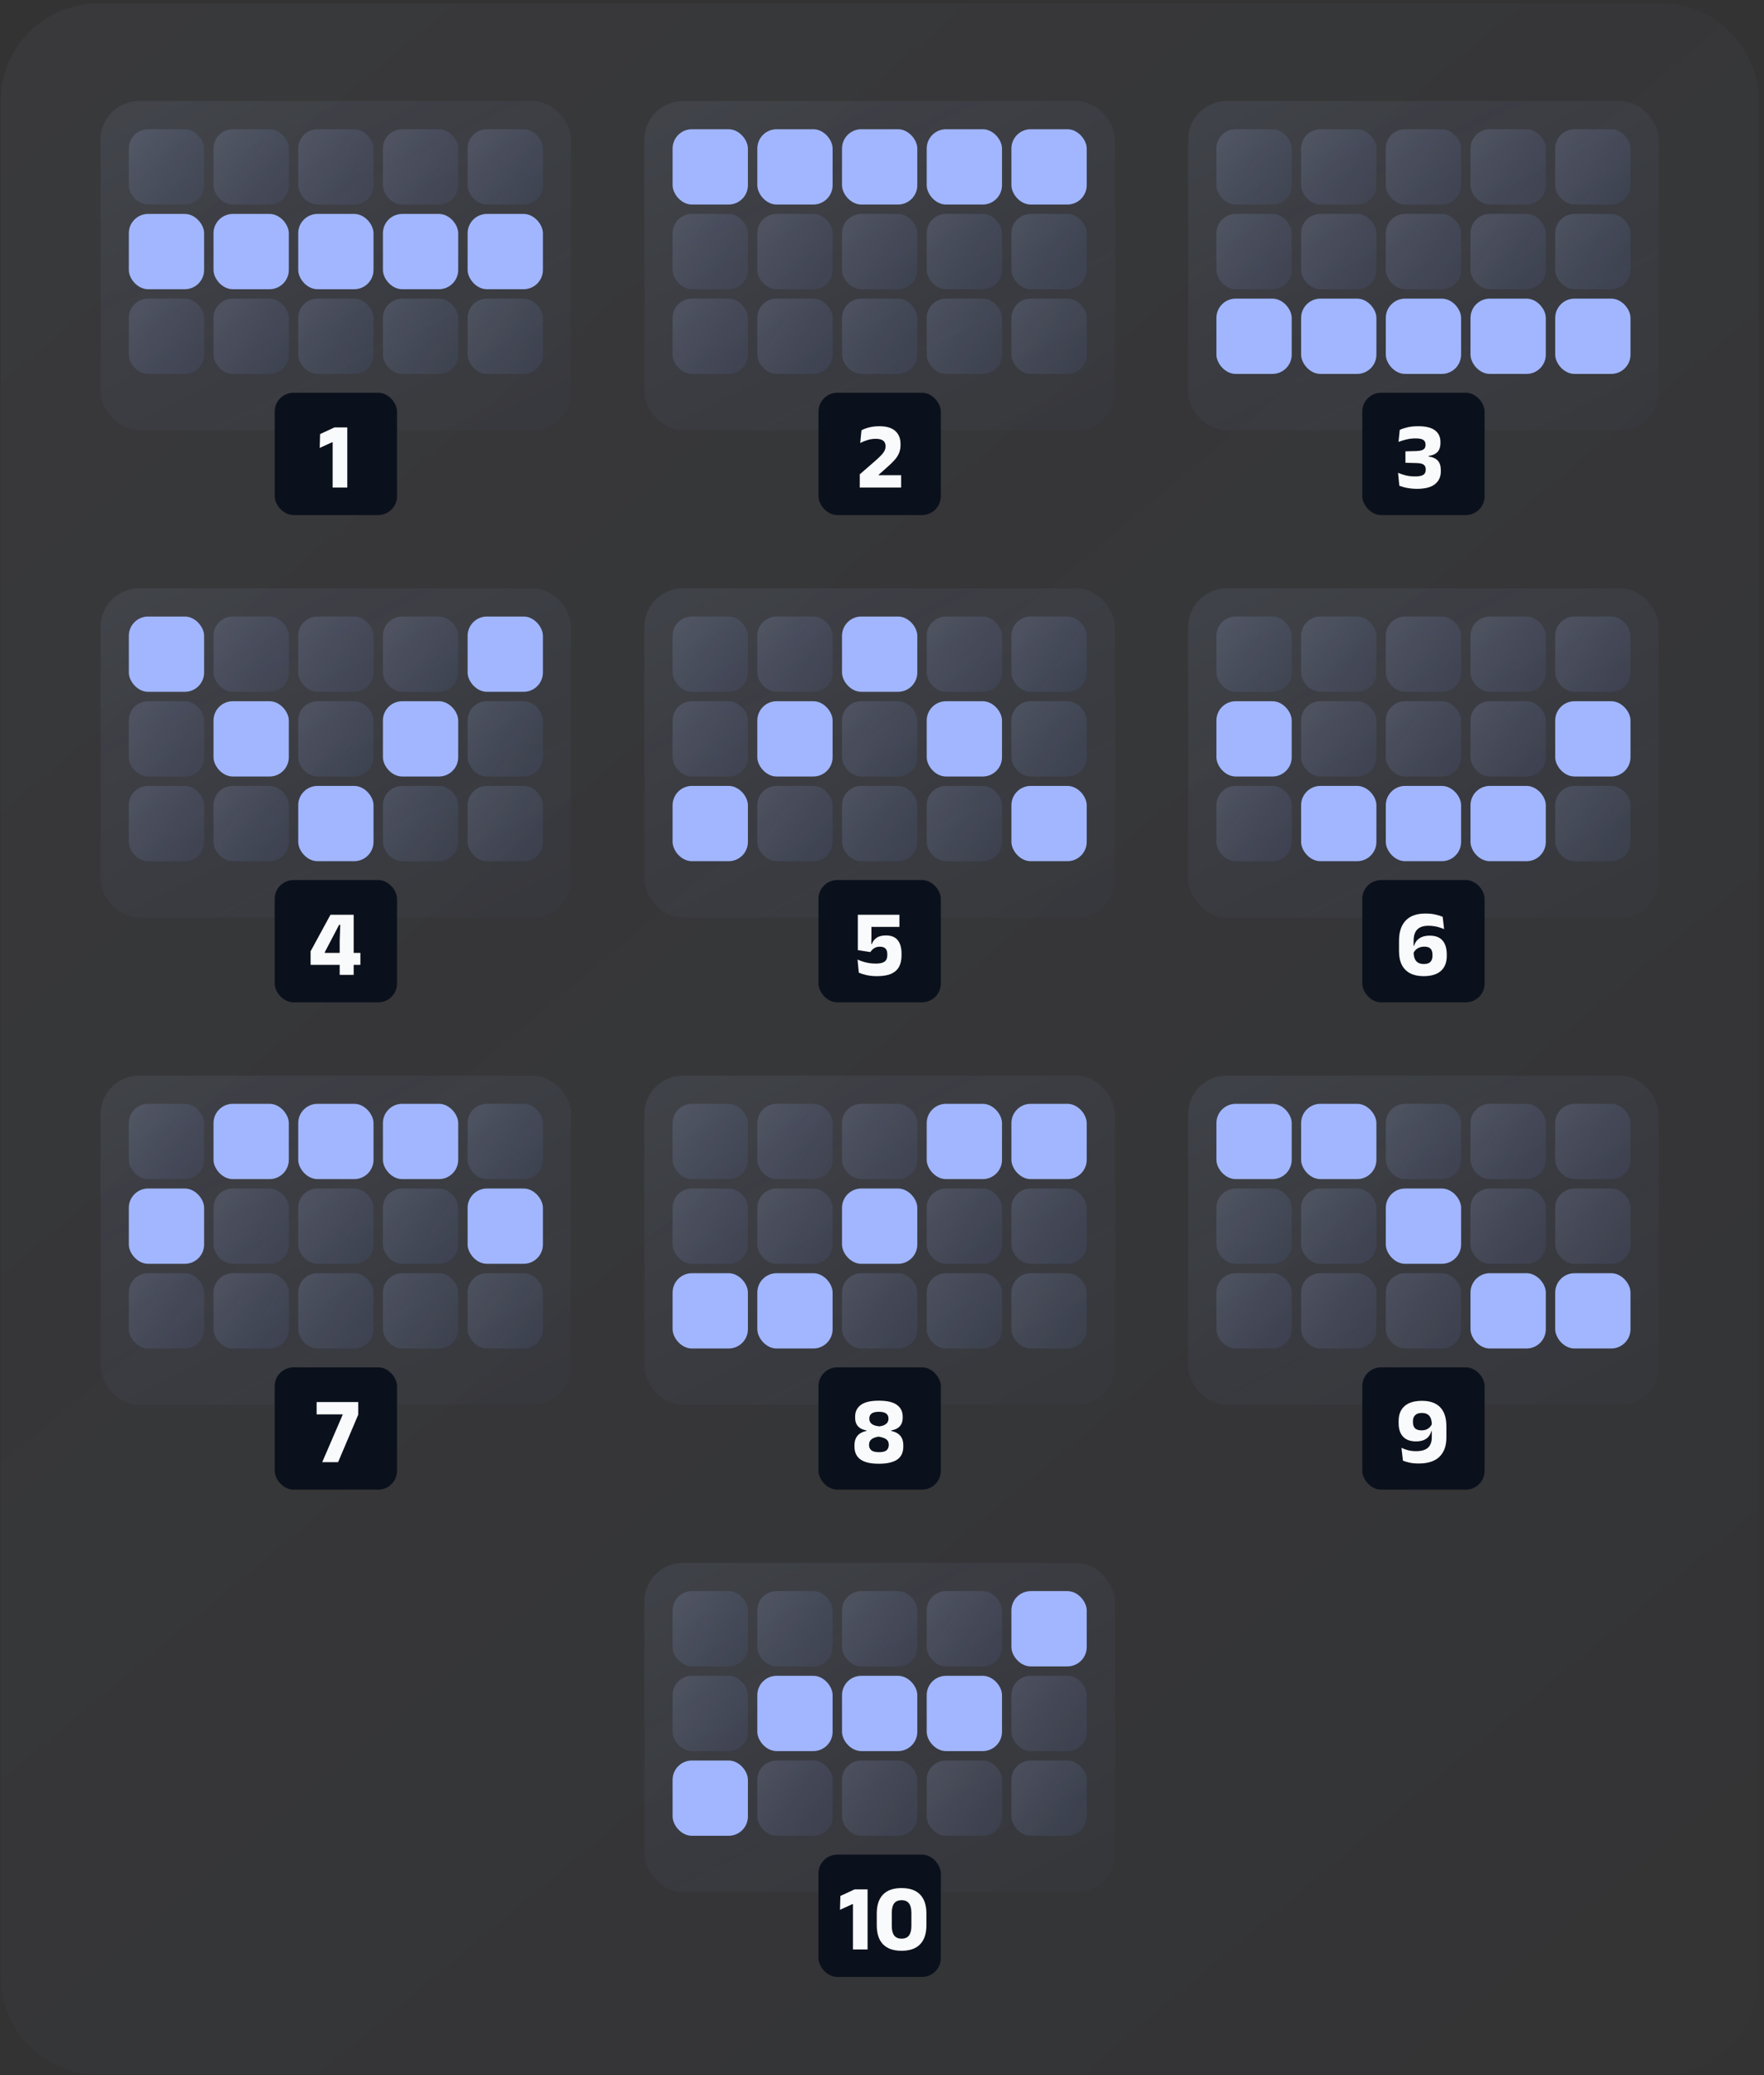 <svg width="289" height="340" viewBox="0 0 289 340" fill="none" xmlns="http://www.w3.org/2000/svg">
<rect x="0" y="0" width="289" height="340" fill="#333333" stroke="none"/>
<path d="M0.116 16.551C0.116 7.714 7.28 0.551 16.116 0.551H272.116C280.953 0.551 288.116 7.714 288.116 16.551V323.913C288.116 332.749 280.953 339.913 272.116 339.913H16.116C7.28 339.913 0.116 332.749 0.116 323.913V16.551Z" fill="url(#paint0_linear_5951_27407)" fill-opacity="0.04"/>
<rect x="16.479" y="16.551" width="77.091" height="53.964" rx="6.322" fill="url(#paint1_linear_5951_27407)" fill-opacity="0.08"/>
<rect x="21.104" y="21.176" width="12.335" height="12.335" rx="3.161" fill="url(#paint2_linear_5951_27407)" fill-opacity="0.16"/>
<rect x="34.981" y="21.176" width="12.335" height="12.335" rx="3.161" fill="url(#paint3_linear_5951_27407)" fill-opacity="0.16"/>
<rect x="48.857" y="21.176" width="12.335" height="12.335" rx="3.161" fill="url(#paint4_linear_5951_27407)" fill-opacity="0.16"/>
<rect x="62.734" y="21.176" width="12.335" height="12.335" rx="3.161" fill="url(#paint5_linear_5951_27407)" fill-opacity="0.16"/>
<rect x="76.61" y="21.176" width="12.335" height="12.335" rx="3.161" fill="url(#paint6_linear_5951_27407)" fill-opacity="0.16"/>
<rect x="21.105" y="35.053" width="12.335" height="12.335" rx="3.161" fill="#A1B6FE"/>
<rect x="34.981" y="35.053" width="12.335" height="12.335" rx="3.161" fill="#A1B6FE"/>
<rect x="48.857" y="35.053" width="12.335" height="12.335" rx="3.161" fill="#A1B6FE"/>
<rect x="62.734" y="35.053" width="12.335" height="12.335" rx="3.161" fill="#A1B6FE"/>
<rect x="76.61" y="35.053" width="12.335" height="12.335" rx="3.161" fill="#A1B6FE"/>
<rect x="21.105" y="48.93" width="12.335" height="12.335" rx="3.161" fill="url(#paint7_linear_5951_27407)" fill-opacity="0.16"/>
<rect x="34.981" y="48.93" width="12.335" height="12.335" rx="3.161" fill="url(#paint8_linear_5951_27407)" fill-opacity="0.16"/>
<rect x="48.857" y="48.93" width="12.335" height="12.335" rx="3.161" fill="url(#paint9_linear_5951_27407)" fill-opacity="0.16"/>
<rect x="62.734" y="48.93" width="12.335" height="12.335" rx="3.161" fill="url(#paint10_linear_5951_27407)" fill-opacity="0.16"/>
<rect x="76.61" y="48.93" width="12.335" height="12.335" rx="3.161" fill="url(#paint11_linear_5951_27407)" fill-opacity="0.16"/>
<g clip-path="url(#clip0_5951_27407)">
<rect x="45.003" y="64.348" width="20.044" height="20.044" rx="3.084" fill="#0B111C"/>
<path d="M54.5 79.887V72.463H54.4L52.38 73.388L52.442 71.121L54.785 70.034H56.898V79.887H54.5Z" fill="#F9FAFB"/>
</g>
<rect x="105.571" y="16.551" width="77.091" height="53.964" rx="6.322" fill="url(#paint12_linear_5951_27407)" fill-opacity="0.08"/>
<rect x="110.196" y="21.176" width="12.335" height="12.335" rx="3.161" fill="#A1B6FE"/>
<rect x="124.073" y="21.176" width="12.335" height="12.335" rx="3.161" fill="#A1B6FE"/>
<rect x="137.949" y="21.176" width="12.335" height="12.335" rx="3.161" fill="#A1B6FE"/>
<rect x="151.825" y="21.176" width="12.335" height="12.335" rx="3.161" fill="#A1B6FE"/>
<rect x="165.702" y="21.176" width="12.335" height="12.335" rx="3.161" fill="#A1B6FE"/>
<rect x="110.196" y="35.053" width="12.335" height="12.335" rx="3.161" fill="url(#paint13_linear_5951_27407)" fill-opacity="0.16"/>
<rect x="124.073" y="35.053" width="12.335" height="12.335" rx="3.161" fill="url(#paint14_linear_5951_27407)" fill-opacity="0.16"/>
<rect x="137.949" y="35.053" width="12.335" height="12.335" rx="3.161" fill="url(#paint15_linear_5951_27407)" fill-opacity="0.16"/>
<rect x="151.825" y="35.053" width="12.335" height="12.335" rx="3.161" fill="url(#paint16_linear_5951_27407)" fill-opacity="0.16"/>
<rect x="165.702" y="35.053" width="12.335" height="12.335" rx="3.161" fill="url(#paint17_linear_5951_27407)" fill-opacity="0.16"/>
<rect x="110.196" y="48.93" width="12.335" height="12.335" rx="3.161" fill="url(#paint18_linear_5951_27407)" fill-opacity="0.16"/>
<rect x="124.073" y="48.93" width="12.335" height="12.335" rx="3.161" fill="url(#paint19_linear_5951_27407)" fill-opacity="0.16"/>
<rect x="137.949" y="48.93" width="12.335" height="12.335" rx="3.161" fill="url(#paint20_linear_5951_27407)" fill-opacity="0.16"/>
<rect x="151.825" y="48.93" width="12.335" height="12.335" rx="3.161" fill="url(#paint21_linear_5951_27407)" fill-opacity="0.16"/>
<rect x="165.702" y="48.93" width="12.335" height="12.335" rx="3.161" fill="url(#paint22_linear_5951_27407)" fill-opacity="0.16"/>
<g clip-path="url(#clip1_5951_27407)">
<rect x="134.094" y="64.348" width="20.044" height="20.044" rx="3.084" fill="#0B111C"/>
<path d="M140.861 79.887V77.713L143.274 75.616C143.68 75.261 144.014 74.95 144.276 74.683C144.544 74.416 144.744 74.161 144.878 73.92C145.011 73.678 145.078 73.424 145.078 73.157V73.087C145.078 72.846 145.027 72.638 144.924 72.463C144.821 72.283 144.649 72.144 144.407 72.046C144.171 71.949 143.855 71.9 143.459 71.9C142.971 71.9 142.511 71.972 142.079 72.116C141.648 72.255 141.265 72.409 140.931 72.578L141.139 70.497C141.36 70.379 141.614 70.271 141.902 70.173C142.195 70.07 142.521 69.988 142.881 69.927C143.246 69.865 143.642 69.834 144.068 69.834C145.22 69.834 146.085 70.091 146.666 70.605C147.247 71.119 147.537 71.838 147.537 72.763V72.871C147.537 73.355 147.463 73.789 147.314 74.174C147.165 74.56 146.934 74.935 146.62 75.3C146.312 75.659 145.913 76.053 145.425 76.479L143.968 77.774V78.214L142.935 77.859H147.638V79.887H140.861Z" fill="#F9FAFB"/>
</g>
<rect x="194.662" y="16.551" width="77.091" height="53.964" rx="6.322" fill="url(#paint23_linear_5951_27407)" fill-opacity="0.08"/>
<rect x="199.287" y="21.176" width="12.335" height="12.335" rx="3.161" fill="url(#paint24_linear_5951_27407)" fill-opacity="0.16"/>
<rect x="213.164" y="21.176" width="12.335" height="12.335" rx="3.161" fill="url(#paint25_linear_5951_27407)" fill-opacity="0.16"/>
<rect x="227.04" y="21.176" width="12.335" height="12.335" rx="3.161" fill="url(#paint26_linear_5951_27407)" fill-opacity="0.16"/>
<rect x="240.917" y="21.176" width="12.335" height="12.335" rx="3.161" fill="url(#paint27_linear_5951_27407)" fill-opacity="0.16"/>
<rect x="254.793" y="21.176" width="12.335" height="12.335" rx="3.161" fill="url(#paint28_linear_5951_27407)" fill-opacity="0.16"/>
<rect x="199.287" y="35.053" width="12.335" height="12.335" rx="3.161" fill="url(#paint29_linear_5951_27407)" fill-opacity="0.16"/>
<rect x="213.164" y="35.053" width="12.335" height="12.335" rx="3.161" fill="url(#paint30_linear_5951_27407)" fill-opacity="0.16"/>
<rect x="227.04" y="35.053" width="12.335" height="12.335" rx="3.161" fill="url(#paint31_linear_5951_27407)" fill-opacity="0.16"/>
<rect x="240.917" y="35.053" width="12.335" height="12.335" rx="3.161" fill="url(#paint32_linear_5951_27407)" fill-opacity="0.16"/>
<rect x="254.793" y="35.053" width="12.335" height="12.335" rx="3.161" fill="url(#paint33_linear_5951_27407)" fill-opacity="0.16"/>
<rect x="199.287" y="48.93" width="12.335" height="12.335" rx="3.161" fill="#A1B6FE"/>
<rect x="213.164" y="48.93" width="12.335" height="12.335" rx="3.161" fill="#A1B6FE"/>
<rect x="227.04" y="48.93" width="12.335" height="12.335" rx="3.161" fill="#A1B6FE"/>
<rect x="240.917" y="48.93" width="12.335" height="12.335" rx="3.161" fill="#A1B6FE"/>
<rect x="254.793" y="48.93" width="12.335" height="12.335" rx="3.161" fill="#A1B6FE"/>
<g clip-path="url(#clip2_5951_27407)">
<rect x="223.186" y="64.348" width="20.044" height="20.044" rx="3.084" fill="#0B111C"/>
<path d="M232.13 80.095C231.718 80.095 231.33 80.069 230.965 80.018C230.606 79.966 230.282 79.902 229.994 79.825C229.706 79.743 229.46 79.663 229.254 79.586L229.046 77.474C229.421 77.633 229.84 77.772 230.302 77.89C230.765 78.003 231.266 78.06 231.806 78.06C232.263 78.06 232.62 78.019 232.877 77.936C233.134 77.854 233.314 77.733 233.417 77.574C233.525 77.409 233.579 77.212 233.579 76.98V76.896C233.579 76.664 233.527 76.474 233.425 76.325C233.327 76.176 233.165 76.066 232.939 75.994C232.718 75.916 232.417 75.875 232.037 75.87L230.256 75.824V73.951L232.037 73.904C232.407 73.894 232.703 73.85 232.924 73.773C233.145 73.696 233.304 73.586 233.402 73.442C233.499 73.298 233.548 73.118 233.548 72.902V72.833C233.548 72.499 233.43 72.249 233.193 72.085C232.957 71.915 232.528 71.831 231.906 71.831C231.366 71.831 230.855 71.892 230.372 72.016C229.889 72.134 229.472 72.262 229.123 72.401L229.323 70.435C229.678 70.271 230.105 70.129 230.603 70.011C231.107 69.893 231.693 69.834 232.361 69.834C233.584 69.834 234.494 70.058 235.09 70.505C235.691 70.952 235.992 71.592 235.992 72.424V72.578C235.992 72.99 235.922 73.344 235.784 73.642C235.65 73.935 235.439 74.169 235.152 74.344C234.869 74.519 234.501 74.637 234.049 74.698V75.03L233.918 74.768C234.699 74.876 235.249 75.115 235.568 75.485C235.892 75.855 236.053 76.371 236.053 77.034V77.235C236.053 78.119 235.732 78.818 235.09 79.332C234.453 79.841 233.466 80.095 232.13 80.095Z" fill="#F9FAFB"/>
</g>
<rect x="16.479" y="96.391" width="77.091" height="53.964" rx="6.322" fill="url(#paint34_linear_5951_27407)" fill-opacity="0.08"/>
<rect x="21.105" y="101.016" width="12.335" height="12.335" rx="3.161" fill="#A1B6FE"/>
<rect x="34.981" y="101.016" width="12.335" height="12.335" rx="3.161" fill="url(#paint35_linear_5951_27407)" fill-opacity="0.16"/>
<rect x="48.857" y="101.016" width="12.335" height="12.335" rx="3.161" fill="url(#paint36_linear_5951_27407)" fill-opacity="0.16"/>
<rect x="62.734" y="101.016" width="12.335" height="12.335" rx="3.161" fill="url(#paint37_linear_5951_27407)" fill-opacity="0.16"/>
<rect x="76.61" y="101.016" width="12.335" height="12.335" rx="3.161" fill="#A1B6FE"/>
<rect x="21.105" y="114.893" width="12.335" height="12.335" rx="3.161" fill="url(#paint38_linear_5951_27407)" fill-opacity="0.16"/>
<rect x="34.981" y="114.893" width="12.335" height="12.335" rx="3.161" fill="#A1B6FE"/>
<rect x="48.857" y="114.893" width="12.335" height="12.335" rx="3.161" fill="url(#paint39_linear_5951_27407)" fill-opacity="0.16"/>
<rect x="62.734" y="114.893" width="12.335" height="12.335" rx="3.161" fill="#A1B6FE"/>
<rect x="76.61" y="114.893" width="12.335" height="12.335" rx="3.161" fill="url(#paint40_linear_5951_27407)" fill-opacity="0.16"/>
<rect x="21.104" y="128.77" width="12.335" height="12.335" rx="3.161" fill="url(#paint41_linear_5951_27407)" fill-opacity="0.16"/>
<rect x="34.981" y="128.77" width="12.335" height="12.335" rx="3.161" fill="url(#paint42_linear_5951_27407)" fill-opacity="0.16"/>
<rect x="48.857" y="128.77" width="12.335" height="12.335" rx="3.161" fill="#A1B6FE"/>
<rect x="62.734" y="128.77" width="12.335" height="12.335" rx="3.161" fill="url(#paint43_linear_5951_27407)" fill-opacity="0.16"/>
<rect x="76.61" y="128.77" width="12.335" height="12.335" rx="3.161" fill="url(#paint44_linear_5951_27407)" fill-opacity="0.16"/>
<g clip-path="url(#clip3_5951_27407)">
<rect x="45.003" y="144.188" width="20.044" height="20.044" rx="3.084" fill="#0B111C"/>
<path d="M55.653 159.73V154.087L55.745 151.528H55.56L53.217 155.999V156.955L52.299 156.13H59.045V158.088H50.889V155.86L54.142 149.878H57.943V159.73H55.653Z" fill="#F9FAFB"/>
</g>
<rect x="105.571" y="96.391" width="77.091" height="53.964" rx="6.322" fill="url(#paint45_linear_5951_27407)" fill-opacity="0.08"/>
<rect x="110.196" y="101.016" width="12.335" height="12.335" rx="3.161" fill="url(#paint46_linear_5951_27407)" fill-opacity="0.16"/>
<rect x="124.073" y="101.016" width="12.335" height="12.335" rx="3.161" fill="url(#paint47_linear_5951_27407)" fill-opacity="0.16"/>
<rect x="137.949" y="101.016" width="12.335" height="12.335" rx="3.161" fill="#A1B6FE"/>
<rect x="151.825" y="101.016" width="12.335" height="12.335" rx="3.161" fill="url(#paint48_linear_5951_27407)" fill-opacity="0.16"/>
<rect x="165.702" y="101.016" width="12.335" height="12.335" rx="3.161" fill="url(#paint49_linear_5951_27407)" fill-opacity="0.16"/>
<rect x="110.196" y="114.893" width="12.335" height="12.335" rx="3.161" fill="url(#paint50_linear_5951_27407)" fill-opacity="0.16"/>
<rect x="124.073" y="114.893" width="12.335" height="12.335" rx="3.161" fill="#A1B6FE"/>
<rect x="137.949" y="114.893" width="12.335" height="12.335" rx="3.161" fill="url(#paint51_linear_5951_27407)" fill-opacity="0.16"/>
<rect x="151.825" y="114.893" width="12.335" height="12.335" rx="3.161" fill="#A1B6FE"/>
<rect x="165.702" y="114.893" width="12.335" height="12.335" rx="3.161" fill="url(#paint52_linear_5951_27407)" fill-opacity="0.16"/>
<rect x="110.196" y="128.77" width="12.335" height="12.335" rx="3.161" fill="#A1B6FE"/>
<rect x="124.073" y="128.77" width="12.335" height="12.335" rx="3.161" fill="url(#paint53_linear_5951_27407)" fill-opacity="0.16"/>
<rect x="137.949" y="128.77" width="12.335" height="12.335" rx="3.161" fill="url(#paint54_linear_5951_27407)" fill-opacity="0.16"/>
<rect x="151.825" y="128.77" width="12.335" height="12.335" rx="3.161" fill="url(#paint55_linear_5951_27407)" fill-opacity="0.16"/>
<rect x="165.702" y="128.77" width="12.335" height="12.335" rx="3.161" fill="#A1B6FE"/>
<g clip-path="url(#clip4_5951_27407)">
<rect x="134.094" y="144.188" width="20.044" height="20.044" rx="3.084" fill="#0B111C"/>
<path d="M143.684 159.939C143.021 159.939 142.43 159.877 141.911 159.754C141.397 159.63 140.993 159.502 140.701 159.368L140.492 157.217C140.729 157.325 141.001 157.431 141.31 157.533C141.623 157.636 141.962 157.721 142.327 157.788C142.692 157.849 143.07 157.88 143.46 157.88C143.949 157.88 144.332 157.826 144.609 157.718C144.887 157.61 145.082 157.456 145.195 157.256C145.308 157.05 145.365 156.804 145.365 156.516V156.3C145.365 155.914 145.27 155.621 145.079 155.421C144.889 155.215 144.581 155.113 144.154 155.113C143.774 155.113 143.458 155.197 143.206 155.367C142.954 155.532 142.751 155.74 142.597 155.992L140.539 155.675V149.878H147.354V151.867H142.767V153.417L142.743 154.681H142.821C142.985 154.254 143.25 153.913 143.615 153.656C143.98 153.399 144.493 153.27 145.156 153.27C146.03 153.27 146.673 153.532 147.084 154.057C147.495 154.576 147.7 155.303 147.7 156.238V156.562C147.7 157.251 147.572 157.849 147.315 158.358C147.058 158.862 146.637 159.253 146.051 159.53C145.465 159.802 144.676 159.939 143.684 159.939Z" fill="#F9FAFB"/>
</g>
<rect x="194.662" y="96.391" width="77.091" height="53.964" rx="6.322" fill="url(#paint56_linear_5951_27407)" fill-opacity="0.08"/>
<rect x="199.287" y="101.016" width="12.335" height="12.335" rx="3.161" fill="url(#paint57_linear_5951_27407)" fill-opacity="0.16"/>
<rect x="213.164" y="101.016" width="12.335" height="12.335" rx="3.161" fill="url(#paint58_linear_5951_27407)" fill-opacity="0.16"/>
<rect x="227.04" y="101.016" width="12.335" height="12.335" rx="3.161" fill="url(#paint59_linear_5951_27407)" fill-opacity="0.16"/>
<rect x="240.917" y="101.016" width="12.335" height="12.335" rx="3.161" fill="url(#paint60_linear_5951_27407)" fill-opacity="0.16"/>
<rect x="254.793" y="101.016" width="12.335" height="12.335" rx="3.161" fill="url(#paint61_linear_5951_27407)" fill-opacity="0.16"/>
<rect x="199.287" y="114.893" width="12.335" height="12.335" rx="3.161" fill="#A1B6FE"/>
<rect x="213.164" y="114.893" width="12.335" height="12.335" rx="3.161" fill="url(#paint62_linear_5951_27407)" fill-opacity="0.16"/>
<rect x="227.04" y="114.893" width="12.335" height="12.335" rx="3.161" fill="url(#paint63_linear_5951_27407)" fill-opacity="0.16"/>
<rect x="240.917" y="114.893" width="12.335" height="12.335" rx="3.161" fill="url(#paint64_linear_5951_27407)" fill-opacity="0.16"/>
<rect x="254.793" y="114.893" width="12.335" height="12.335" rx="3.161" fill="#A1B6FE"/>
<rect x="199.287" y="128.77" width="12.335" height="12.335" rx="3.161" fill="url(#paint65_linear_5951_27407)" fill-opacity="0.16"/>
<rect x="213.164" y="128.77" width="12.335" height="12.335" rx="3.161" fill="#A1B6FE"/>
<rect x="227.04" y="128.77" width="12.335" height="12.335" rx="3.161" fill="#A1B6FE"/>
<rect x="240.917" y="128.77" width="12.335" height="12.335" rx="3.161" fill="#A1B6FE"/>
<rect x="254.793" y="128.77" width="12.335" height="12.335" rx="3.161" fill="url(#paint66_linear_5951_27407)" fill-opacity="0.16"/>
<g clip-path="url(#clip5_5951_27407)">
<rect x="223.186" y="144.188" width="20.044" height="20.044" rx="3.084" fill="#0B111C"/>
<path d="M233.22 159.939C232.362 159.939 231.632 159.784 231.031 159.476C230.435 159.163 229.98 158.703 229.666 158.096C229.358 157.49 229.204 156.744 229.204 155.86V154.126C229.204 152.702 229.566 151.605 230.291 150.834C231.021 150.063 232.1 149.678 233.529 149.678C234.14 149.678 234.682 149.732 235.155 149.84C235.628 149.948 236.029 150.073 236.358 150.217L236.589 152.237C236.358 152.129 236.111 152.037 235.849 151.96C235.592 151.877 235.312 151.811 235.009 151.759C234.706 151.708 234.374 151.682 234.014 151.682C233.192 151.682 232.583 151.888 232.187 152.299C231.791 152.705 231.594 153.334 231.594 154.188V155.938C231.594 156.395 231.655 156.773 231.779 157.071C231.902 157.364 232.087 157.585 232.334 157.734C232.586 157.878 232.899 157.95 233.274 157.95C233.768 157.95 234.125 157.834 234.346 157.603C234.572 157.366 234.685 157.037 234.685 156.616V156.431C234.685 156.153 234.641 155.917 234.554 155.722C234.472 155.526 234.333 155.375 234.138 155.267C233.942 155.159 233.673 155.105 233.328 155.105C233.051 155.105 232.794 155.151 232.557 155.244C232.321 155.331 232.115 155.46 231.941 155.629C231.771 155.794 231.64 155.992 231.547 156.223L231.285 154.974H231.671C231.758 154.66 231.905 154.378 232.11 154.126C232.321 153.874 232.601 153.674 232.95 153.525C233.305 153.376 233.737 153.301 234.246 153.301C235.181 153.301 235.877 153.568 236.335 154.103C236.797 154.637 237.029 155.398 237.029 156.385V156.639C237.029 157.693 236.707 158.507 236.065 159.083C235.428 159.653 234.479 159.939 233.22 159.939Z" fill="#F9FAFB"/>
</g>
<rect x="16.479" y="176.232" width="77.091" height="53.964" rx="6.322" fill="url(#paint67_linear_5951_27407)" fill-opacity="0.08"/>
<rect x="21.105" y="180.857" width="12.335" height="12.335" rx="3.161" fill="url(#paint68_linear_5951_27407)" fill-opacity="0.16"/>
<rect x="34.981" y="180.857" width="12.335" height="12.335" rx="3.161" fill="#A1B6FE"/>
<rect x="48.858" y="180.857" width="12.335" height="12.335" rx="3.161" fill="#A1B6FE"/>
<rect x="62.734" y="180.857" width="12.335" height="12.335" rx="3.161" fill="#A1B6FE"/>
<rect x="76.611" y="180.857" width="12.335" height="12.335" rx="3.161" fill="url(#paint69_linear_5951_27407)" fill-opacity="0.16"/>
<rect x="21.105" y="194.734" width="12.335" height="12.335" rx="3.161" fill="#A1B6FE"/>
<rect x="34.981" y="194.734" width="12.335" height="12.335" rx="3.161" fill="url(#paint70_linear_5951_27407)" fill-opacity="0.16"/>
<rect x="48.857" y="194.734" width="12.335" height="12.335" rx="3.161" fill="url(#paint71_linear_5951_27407)" fill-opacity="0.16"/>
<rect x="62.734" y="194.734" width="12.335" height="12.335" rx="3.161" fill="url(#paint72_linear_5951_27407)" fill-opacity="0.16"/>
<rect x="76.61" y="194.734" width="12.335" height="12.335" rx="3.161" fill="#A1B6FE"/>
<rect x="21.105" y="208.611" width="12.335" height="12.335" rx="3.161" fill="url(#paint73_linear_5951_27407)" fill-opacity="0.16"/>
<rect x="34.981" y="208.611" width="12.335" height="12.335" rx="3.161" fill="url(#paint74_linear_5951_27407)" fill-opacity="0.16"/>
<rect x="48.858" y="208.611" width="12.335" height="12.335" rx="3.161" fill="url(#paint75_linear_5951_27407)" fill-opacity="0.16"/>
<rect x="62.734" y="208.611" width="12.335" height="12.335" rx="3.161" fill="url(#paint76_linear_5951_27407)" fill-opacity="0.16"/>
<rect x="76.611" y="208.611" width="12.335" height="12.335" rx="3.161" fill="url(#paint77_linear_5951_27407)" fill-opacity="0.16"/>
<g clip-path="url(#clip6_5951_27407)">
<rect x="45.003" y="224.029" width="20.044" height="20.044" rx="3.084" fill="#0B111C"/>
<path d="M52.79 239.572L56.167 231.74H51.873V229.72H58.688V231.794L55.388 239.572H52.79Z" fill="#F9FAFB"/>
</g>
<rect x="105.571" y="176.232" width="77.091" height="53.964" rx="6.322" fill="url(#paint78_linear_5951_27407)" fill-opacity="0.08"/>
<rect x="110.196" y="180.857" width="12.335" height="12.335" rx="3.161" fill="url(#paint79_linear_5951_27407)" fill-opacity="0.16"/>
<rect x="124.073" y="180.857" width="12.335" height="12.335" rx="3.161" fill="url(#paint80_linear_5951_27407)" fill-opacity="0.16"/>
<rect x="137.949" y="180.857" width="12.335" height="12.335" rx="3.161" fill="url(#paint81_linear_5951_27407)" fill-opacity="0.16"/>
<rect x="151.825" y="180.857" width="12.335" height="12.335" rx="3.161" fill="#A1B6FE"/>
<rect x="165.702" y="180.857" width="12.335" height="12.335" rx="3.161" fill="#A1B6FE"/>
<rect x="110.196" y="194.734" width="12.335" height="12.335" rx="3.161" fill="url(#paint82_linear_5951_27407)" fill-opacity="0.16"/>
<rect x="124.072" y="194.734" width="12.335" height="12.335" rx="3.161" fill="url(#paint83_linear_5951_27407)" fill-opacity="0.16"/>
<rect x="137.949" y="194.734" width="12.335" height="12.335" rx="3.161" fill="#A1B6FE"/>
<rect x="151.825" y="194.734" width="12.335" height="12.335" rx="3.161" fill="url(#paint84_linear_5951_27407)" fill-opacity="0.16"/>
<rect x="165.702" y="194.734" width="12.335" height="12.335" rx="3.161" fill="url(#paint85_linear_5951_27407)" fill-opacity="0.16"/>
<rect x="110.196" y="208.611" width="12.335" height="12.335" rx="3.161" fill="#A1B6FE"/>
<rect x="124.073" y="208.611" width="12.335" height="12.335" rx="3.161" fill="#A1B6FE"/>
<rect x="137.949" y="208.611" width="12.335" height="12.335" rx="3.161" fill="url(#paint86_linear_5951_27407)" fill-opacity="0.16"/>
<rect x="151.825" y="208.611" width="12.335" height="12.335" rx="3.161" fill="url(#paint87_linear_5951_27407)" fill-opacity="0.16"/>
<rect x="165.702" y="208.611" width="12.335" height="12.335" rx="3.161" fill="url(#paint88_linear_5951_27407)" fill-opacity="0.16"/>
<g clip-path="url(#clip7_5951_27407)">
<rect x="134.094" y="224.029" width="20.044" height="20.044" rx="3.084" fill="#0B111C"/>
<path d="M143.983 239.827C143.243 239.827 142.618 239.76 142.11 239.626C141.601 239.493 141.19 239.302 140.876 239.056C140.568 238.804 140.342 238.506 140.198 238.161C140.059 237.812 139.99 237.427 139.99 237.005V236.82C139.99 236.373 140.064 235.99 140.213 235.671C140.362 235.348 140.583 235.086 140.876 234.885C141.169 234.685 141.529 234.541 141.955 234.453V234.369C141.549 234.297 141.208 234.173 140.93 233.999C140.658 233.819 140.45 233.587 140.306 233.305C140.167 233.017 140.098 232.675 140.098 232.279V232.094C140.098 231.293 140.406 230.66 141.023 230.198C141.645 229.73 142.631 229.496 143.983 229.496C145.35 229.496 146.342 229.73 146.959 230.198C147.581 230.66 147.891 231.293 147.891 232.094V232.279C147.891 232.68 147.82 233.025 147.676 233.312C147.532 233.595 147.321 233.824 147.043 233.999C146.766 234.173 146.422 234.297 146.01 234.369V234.453C146.447 234.546 146.812 234.692 147.105 234.893C147.398 235.093 147.619 235.353 147.768 235.671C147.917 235.985 147.992 236.368 147.992 236.82V237.005C147.992 237.411 147.927 237.786 147.799 238.131C147.67 238.47 147.455 238.768 147.151 239.025C146.848 239.277 146.437 239.472 145.918 239.611C145.399 239.755 144.754 239.827 143.983 239.827ZM144.014 237.93C144.61 237.93 145.024 237.825 145.255 237.614C145.491 237.398 145.61 237.116 145.61 236.766V236.689C145.61 236.324 145.479 236.039 145.216 235.833C144.954 235.628 144.525 235.479 143.929 235.386C143.374 235.479 142.976 235.635 142.734 235.856C142.498 236.072 142.379 236.35 142.379 236.689V236.766C142.379 237.121 142.5 237.403 142.742 237.614C142.988 237.825 143.412 237.93 144.014 237.93ZM144.052 233.706C144.535 233.649 144.908 233.515 145.17 233.305C145.432 233.094 145.563 232.814 145.563 232.464V232.403C145.563 232.069 145.44 231.804 145.193 231.609C144.952 231.413 144.548 231.316 143.983 231.316C143.433 231.316 143.035 231.413 142.788 231.609C142.546 231.799 142.426 232.058 142.426 232.387V232.457C142.426 232.688 142.482 232.891 142.595 233.066C142.714 233.235 142.891 233.374 143.127 233.482C143.369 233.59 143.677 233.664 144.052 233.706Z" fill="#F9FAFB"/>
</g>
<rect x="194.662" y="176.232" width="77.091" height="53.964" rx="6.322" fill="url(#paint89_linear_5951_27407)" fill-opacity="0.08"/>
<rect x="199.288" y="180.857" width="12.335" height="12.335" rx="3.161" fill="#A1B6FE"/>
<rect x="213.164" y="180.857" width="12.335" height="12.335" rx="3.161" fill="#A1B6FE"/>
<rect x="227.041" y="180.857" width="12.335" height="12.335" rx="3.161" fill="url(#paint90_linear_5951_27407)" fill-opacity="0.16"/>
<rect x="240.917" y="180.857" width="12.335" height="12.335" rx="3.161" fill="url(#paint91_linear_5951_27407)" fill-opacity="0.16"/>
<rect x="254.793" y="180.857" width="12.335" height="12.335" rx="3.161" fill="url(#paint92_linear_5951_27407)" fill-opacity="0.16"/>
<rect x="199.288" y="194.734" width="12.335" height="12.335" rx="3.161" fill="url(#paint93_linear_5951_27407)" fill-opacity="0.16"/>
<rect x="213.164" y="194.734" width="12.335" height="12.335" rx="3.161" fill="url(#paint94_linear_5951_27407)" fill-opacity="0.16"/>
<rect x="227.041" y="194.734" width="12.335" height="12.335" rx="3.161" fill="#A1B6FE"/>
<rect x="240.917" y="194.734" width="12.335" height="12.335" rx="3.161" fill="url(#paint95_linear_5951_27407)" fill-opacity="0.16"/>
<rect x="254.793" y="194.734" width="12.335" height="12.335" rx="3.161" fill="url(#paint96_linear_5951_27407)" fill-opacity="0.16"/>
<rect x="199.288" y="208.611" width="12.335" height="12.335" rx="3.161" fill="url(#paint97_linear_5951_27407)" fill-opacity="0.16"/>
<rect x="213.164" y="208.611" width="12.335" height="12.335" rx="3.161" fill="url(#paint98_linear_5951_27407)" fill-opacity="0.16"/>
<rect x="227.041" y="208.611" width="12.335" height="12.335" rx="3.161" fill="url(#paint99_linear_5951_27407)" fill-opacity="0.16"/>
<rect x="240.917" y="208.611" width="12.335" height="12.335" rx="3.161" fill="#A1B6FE"/>
<rect x="254.793" y="208.611" width="12.335" height="12.335" rx="3.161" fill="#A1B6FE"/>
<g clip-path="url(#clip8_5951_27407)">
<rect x="223.186" y="224.029" width="20.044" height="20.044" rx="3.084" fill="#0B111C"/>
<path d="M232.966 229.52C234.282 229.52 235.276 229.872 235.95 230.576C236.628 231.28 236.967 232.321 236.967 233.698V235.533C236.967 236.895 236.587 237.946 235.826 238.686C235.071 239.421 233.937 239.788 232.426 239.788C231.841 239.788 231.332 239.739 230.9 239.642C230.473 239.549 230.121 239.441 229.844 239.318L229.605 237.221C229.918 237.37 230.268 237.499 230.653 237.606C231.044 237.714 231.491 237.768 231.995 237.768C232.884 237.768 233.537 237.578 233.953 237.198C234.369 236.818 234.577 236.229 234.577 235.432V233.467C234.577 232.804 234.444 232.313 234.176 231.994C233.914 231.67 233.501 231.508 232.935 231.508C232.442 231.508 232.077 231.632 231.841 231.879C231.604 232.12 231.486 232.446 231.486 232.858V233.043C231.486 233.464 231.599 233.79 231.825 234.022C232.056 234.248 232.424 234.361 232.928 234.361C233.19 234.361 233.429 234.32 233.645 234.238C233.865 234.15 234.058 234.024 234.223 233.86C234.392 233.695 234.526 233.5 234.624 233.274L235.094 234.492H234.5C234.413 234.826 234.264 235.119 234.053 235.371C233.848 235.623 233.575 235.818 233.236 235.957C232.897 236.095 232.478 236.165 231.979 236.165C231.049 236.165 230.342 235.905 229.859 235.386C229.381 234.862 229.142 234.137 229.142 233.212V232.811C229.142 231.768 229.466 230.959 230.114 230.383C230.766 229.807 231.717 229.52 232.966 229.52Z" fill="#F9FAFB"/>
</g>
<rect x="105.571" y="256.072" width="77.091" height="53.964" rx="6.322" fill="url(#paint100_linear_5951_27407)" fill-opacity="0.08"/>
<rect x="110.196" y="260.697" width="12.335" height="12.335" rx="3.161" fill="url(#paint101_linear_5951_27407)" fill-opacity="0.16"/>
<rect x="124.072" y="260.697" width="12.335" height="12.335" rx="3.161" fill="url(#paint102_linear_5951_27407)" fill-opacity="0.16"/>
<rect x="137.949" y="260.697" width="12.335" height="12.335" rx="3.161" fill="url(#paint103_linear_5951_27407)" fill-opacity="0.16"/>
<rect x="151.825" y="260.697" width="12.335" height="12.335" rx="3.161" fill="url(#paint104_linear_5951_27407)" fill-opacity="0.16"/>
<rect x="165.702" y="260.697" width="12.335" height="12.335" rx="3.161" fill="#A1B6FE"/>
<rect x="110.196" y="274.574" width="12.335" height="12.335" rx="3.161" fill="url(#paint105_linear_5951_27407)" fill-opacity="0.16"/>
<rect x="124.073" y="274.574" width="12.335" height="12.335" rx="3.161" fill="#A1B6FE"/>
<rect x="137.949" y="274.574" width="12.335" height="12.335" rx="3.161" fill="#A1B6FE"/>
<rect x="151.825" y="274.574" width="12.335" height="12.335" rx="3.161" fill="#A1B6FE"/>
<rect x="165.702" y="274.574" width="12.335" height="12.335" rx="3.161" fill="url(#paint106_linear_5951_27407)" fill-opacity="0.16"/>
<rect x="110.196" y="288.451" width="12.335" height="12.335" rx="3.161" fill="#A1B6FE"/>
<rect x="124.073" y="288.451" width="12.335" height="12.335" rx="3.161" fill="url(#paint107_linear_5951_27407)" fill-opacity="0.16"/>
<rect x="137.949" y="288.451" width="12.335" height="12.335" rx="3.161" fill="url(#paint108_linear_5951_27407)" fill-opacity="0.16"/>
<rect x="151.825" y="288.451" width="12.335" height="12.335" rx="3.161" fill="url(#paint109_linear_5951_27407)" fill-opacity="0.16"/>
<rect x="165.702" y="288.451" width="12.335" height="12.335" rx="3.161" fill="url(#paint110_linear_5951_27407)" fill-opacity="0.16"/>
<g clip-path="url(#clip9_5951_27407)">
<rect x="134.094" y="303.869" width="20.044" height="20.044" rx="3.084" fill="#0B111C"/>
<path d="M139.739 319.412V311.988H139.638L137.619 312.913L137.68 310.647L140.024 309.56H142.136V319.412H139.739ZM147.705 319.628C146.369 319.628 145.356 319.273 144.668 318.564C143.984 317.855 143.642 316.814 143.642 315.442V313.522C143.642 312.16 143.984 311.125 144.668 310.416C145.351 309.706 146.364 309.352 147.705 309.352C149.046 309.352 150.059 309.706 150.742 310.416C151.431 311.125 151.775 312.16 151.775 313.522V315.442C151.775 316.814 151.431 317.855 150.742 318.564C150.059 319.273 149.046 319.628 147.705 319.628ZM147.705 317.639C148.265 317.639 148.674 317.462 148.931 317.107C149.188 316.752 149.316 316.233 149.316 315.55V313.43C149.316 312.741 149.188 312.222 148.931 311.873C148.674 311.518 148.265 311.341 147.705 311.341C147.145 311.341 146.736 311.518 146.479 311.873C146.227 312.222 146.102 312.741 146.102 313.43V315.55C146.102 316.233 146.23 316.752 146.487 317.107C146.749 317.462 147.155 317.639 147.705 317.639Z" fill="#F9FAFB"/>
</g>
<defs>
<linearGradient id="paint0_linear_5951_27407" x1="0.116" y1="0.551" x2="267" y2="319.915" gradientUnits="userSpaceOnUse">
<stop stop-color="#C7D3FE"/>
<stop offset="1" stop-color="#667FD2" stop-opacity="0.4"/>
</linearGradient>
<linearGradient id="paint1_linear_5951_27407" x1="16.479" y1="16.551" x2="50.83" y2="85.746" gradientUnits="userSpaceOnUse">
<stop stop-color="#B4C5FE"/>
<stop offset="1" stop-color="#667FD2" stop-opacity="0.4"/>
</linearGradient>
<linearGradient id="paint2_linear_5951_27407" x1="21.618" y1="21.53" x2="33.651" y2="29.586" gradientUnits="userSpaceOnUse">
<stop stop-color="#B4C5FE"/>
<stop offset="1" stop-color="#667FD2" stop-opacity="0.7"/>
</linearGradient>
<linearGradient id="paint3_linear_5951_27407" x1="35.495" y1="21.53" x2="47.527" y2="29.586" gradientUnits="userSpaceOnUse">
<stop stop-color="#B4C5FE"/>
<stop offset="1" stop-color="#667FD2" stop-opacity="0.7"/>
</linearGradient>
<linearGradient id="paint4_linear_5951_27407" x1="49.371" y1="21.53" x2="61.404" y2="29.586" gradientUnits="userSpaceOnUse">
<stop stop-color="#B4C5FE"/>
<stop offset="1" stop-color="#667FD2" stop-opacity="0.7"/>
</linearGradient>
<linearGradient id="paint5_linear_5951_27407" x1="63.248" y1="21.53" x2="75.28" y2="29.586" gradientUnits="userSpaceOnUse">
<stop stop-color="#B4C5FE"/>
<stop offset="1" stop-color="#667FD2" stop-opacity="0.7"/>
</linearGradient>
<linearGradient id="paint6_linear_5951_27407" x1="77.124" y1="21.53" x2="89.156" y2="29.586" gradientUnits="userSpaceOnUse">
<stop stop-color="#B4C5FE"/>
<stop offset="1" stop-color="#667FD2" stop-opacity="0.7"/>
</linearGradient>
<linearGradient id="paint7_linear_5951_27407" x1="21.618" y1="49.284" x2="33.651" y2="57.34" gradientUnits="userSpaceOnUse">
<stop stop-color="#B4C5FE"/>
<stop offset="1" stop-color="#667FD2" stop-opacity="0.7"/>
</linearGradient>
<linearGradient id="paint8_linear_5951_27407" x1="35.495" y1="49.284" x2="47.527" y2="57.34" gradientUnits="userSpaceOnUse">
<stop stop-color="#B4C5FE"/>
<stop offset="1" stop-color="#667FD2" stop-opacity="0.7"/>
</linearGradient>
<linearGradient id="paint9_linear_5951_27407" x1="49.371" y1="49.284" x2="61.404" y2="57.34" gradientUnits="userSpaceOnUse">
<stop stop-color="#B4C5FE"/>
<stop offset="1" stop-color="#667FD2" stop-opacity="0.7"/>
</linearGradient>
<linearGradient id="paint10_linear_5951_27407" x1="63.248" y1="49.284" x2="75.28" y2="57.34" gradientUnits="userSpaceOnUse">
<stop stop-color="#B4C5FE"/>
<stop offset="1" stop-color="#667FD2" stop-opacity="0.7"/>
</linearGradient>
<linearGradient id="paint11_linear_5951_27407" x1="77.124" y1="49.284" x2="89.157" y2="57.34" gradientUnits="userSpaceOnUse">
<stop stop-color="#B4C5FE"/>
<stop offset="1" stop-color="#667FD2" stop-opacity="0.7"/>
</linearGradient>
<linearGradient id="paint12_linear_5951_27407" x1="105.571" y1="16.551" x2="139.922" y2="85.746" gradientUnits="userSpaceOnUse">
<stop stop-color="#B4C5FE"/>
<stop offset="1" stop-color="#667FD2" stop-opacity="0.4"/>
</linearGradient>
<linearGradient id="paint13_linear_5951_27407" x1="110.71" y1="35.407" x2="122.742" y2="43.463" gradientUnits="userSpaceOnUse">
<stop stop-color="#B4C5FE"/>
<stop offset="1" stop-color="#667FD2" stop-opacity="0.7"/>
</linearGradient>
<linearGradient id="paint14_linear_5951_27407" x1="124.586" y1="35.407" x2="136.619" y2="43.463" gradientUnits="userSpaceOnUse">
<stop stop-color="#B4C5FE"/>
<stop offset="1" stop-color="#667FD2" stop-opacity="0.7"/>
</linearGradient>
<linearGradient id="paint15_linear_5951_27407" x1="138.463" y1="35.407" x2="150.495" y2="43.463" gradientUnits="userSpaceOnUse">
<stop stop-color="#B4C5FE"/>
<stop offset="1" stop-color="#667FD2" stop-opacity="0.7"/>
</linearGradient>
<linearGradient id="paint16_linear_5951_27407" x1="152.339" y1="35.407" x2="164.372" y2="43.463" gradientUnits="userSpaceOnUse">
<stop stop-color="#B4C5FE"/>
<stop offset="1" stop-color="#667FD2" stop-opacity="0.7"/>
</linearGradient>
<linearGradient id="paint17_linear_5951_27407" x1="166.216" y1="35.407" x2="178.248" y2="43.463" gradientUnits="userSpaceOnUse">
<stop stop-color="#B4C5FE"/>
<stop offset="1" stop-color="#667FD2" stop-opacity="0.7"/>
</linearGradient>
<linearGradient id="paint18_linear_5951_27407" x1="110.71" y1="49.284" x2="122.742" y2="57.34" gradientUnits="userSpaceOnUse">
<stop stop-color="#B4C5FE"/>
<stop offset="1" stop-color="#667FD2" stop-opacity="0.7"/>
</linearGradient>
<linearGradient id="paint19_linear_5951_27407" x1="124.586" y1="49.284" x2="136.619" y2="57.34" gradientUnits="userSpaceOnUse">
<stop stop-color="#B4C5FE"/>
<stop offset="1" stop-color="#667FD2" stop-opacity="0.7"/>
</linearGradient>
<linearGradient id="paint20_linear_5951_27407" x1="138.463" y1="49.284" x2="150.495" y2="57.34" gradientUnits="userSpaceOnUse">
<stop stop-color="#B4C5FE"/>
<stop offset="1" stop-color="#667FD2" stop-opacity="0.7"/>
</linearGradient>
<linearGradient id="paint21_linear_5951_27407" x1="152.339" y1="49.284" x2="164.372" y2="57.34" gradientUnits="userSpaceOnUse">
<stop stop-color="#B4C5FE"/>
<stop offset="1" stop-color="#667FD2" stop-opacity="0.7"/>
</linearGradient>
<linearGradient id="paint22_linear_5951_27407" x1="166.216" y1="49.284" x2="178.248" y2="57.34" gradientUnits="userSpaceOnUse">
<stop stop-color="#B4C5FE"/>
<stop offset="1" stop-color="#667FD2" stop-opacity="0.7"/>
</linearGradient>
<linearGradient id="paint23_linear_5951_27407" x1="194.662" y1="16.551" x2="229.013" y2="85.746" gradientUnits="userSpaceOnUse">
<stop stop-color="#B4C5FE"/>
<stop offset="1" stop-color="#667FD2" stop-opacity="0.4"/>
</linearGradient>
<linearGradient id="paint24_linear_5951_27407" x1="199.801" y1="21.53" x2="211.834" y2="29.586" gradientUnits="userSpaceOnUse">
<stop stop-color="#B4C5FE"/>
<stop offset="1" stop-color="#667FD2" stop-opacity="0.7"/>
</linearGradient>
<linearGradient id="paint25_linear_5951_27407" x1="213.678" y1="21.53" x2="225.71" y2="29.586" gradientUnits="userSpaceOnUse">
<stop stop-color="#B4C5FE"/>
<stop offset="1" stop-color="#667FD2" stop-opacity="0.7"/>
</linearGradient>
<linearGradient id="paint26_linear_5951_27407" x1="227.554" y1="21.53" x2="239.587" y2="29.586" gradientUnits="userSpaceOnUse">
<stop stop-color="#B4C5FE"/>
<stop offset="1" stop-color="#667FD2" stop-opacity="0.7"/>
</linearGradient>
<linearGradient id="paint27_linear_5951_27407" x1="241.431" y1="21.53" x2="253.463" y2="29.586" gradientUnits="userSpaceOnUse">
<stop stop-color="#B4C5FE"/>
<stop offset="1" stop-color="#667FD2" stop-opacity="0.7"/>
</linearGradient>
<linearGradient id="paint28_linear_5951_27407" x1="255.307" y1="21.53" x2="267.34" y2="29.586" gradientUnits="userSpaceOnUse">
<stop stop-color="#B4C5FE"/>
<stop offset="1" stop-color="#667FD2" stop-opacity="0.7"/>
</linearGradient>
<linearGradient id="paint29_linear_5951_27407" x1="199.801" y1="35.407" x2="211.834" y2="43.463" gradientUnits="userSpaceOnUse">
<stop stop-color="#B4C5FE"/>
<stop offset="1" stop-color="#667FD2" stop-opacity="0.7"/>
</linearGradient>
<linearGradient id="paint30_linear_5951_27407" x1="213.678" y1="35.407" x2="225.71" y2="43.463" gradientUnits="userSpaceOnUse">
<stop stop-color="#B4C5FE"/>
<stop offset="1" stop-color="#667FD2" stop-opacity="0.7"/>
</linearGradient>
<linearGradient id="paint31_linear_5951_27407" x1="227.554" y1="35.407" x2="239.587" y2="43.463" gradientUnits="userSpaceOnUse">
<stop stop-color="#B4C5FE"/>
<stop offset="1" stop-color="#667FD2" stop-opacity="0.7"/>
</linearGradient>
<linearGradient id="paint32_linear_5951_27407" x1="241.431" y1="35.407" x2="253.463" y2="43.463" gradientUnits="userSpaceOnUse">
<stop stop-color="#B4C5FE"/>
<stop offset="1" stop-color="#667FD2" stop-opacity="0.7"/>
</linearGradient>
<linearGradient id="paint33_linear_5951_27407" x1="255.307" y1="35.407" x2="267.34" y2="43.463" gradientUnits="userSpaceOnUse">
<stop stop-color="#B4C5FE"/>
<stop offset="1" stop-color="#667FD2" stop-opacity="0.7"/>
</linearGradient>
<linearGradient id="paint34_linear_5951_27407" x1="16.479" y1="96.391" x2="50.83" y2="165.586" gradientUnits="userSpaceOnUse">
<stop stop-color="#B4C5FE"/>
<stop offset="1" stop-color="#667FD2" stop-opacity="0.4"/>
</linearGradient>
<linearGradient id="paint35_linear_5951_27407" x1="35.495" y1="101.37" x2="47.527" y2="109.426" gradientUnits="userSpaceOnUse">
<stop stop-color="#B4C5FE"/>
<stop offset="1" stop-color="#667FD2" stop-opacity="0.7"/>
</linearGradient>
<linearGradient id="paint36_linear_5951_27407" x1="49.371" y1="101.37" x2="61.404" y2="109.426" gradientUnits="userSpaceOnUse">
<stop stop-color="#B4C5FE"/>
<stop offset="1" stop-color="#667FD2" stop-opacity="0.7"/>
</linearGradient>
<linearGradient id="paint37_linear_5951_27407" x1="63.248" y1="101.37" x2="75.28" y2="109.426" gradientUnits="userSpaceOnUse">
<stop stop-color="#B4C5FE"/>
<stop offset="1" stop-color="#667FD2" stop-opacity="0.7"/>
</linearGradient>
<linearGradient id="paint38_linear_5951_27407" x1="21.618" y1="115.247" x2="33.651" y2="123.303" gradientUnits="userSpaceOnUse">
<stop stop-color="#B4C5FE"/>
<stop offset="1" stop-color="#667FD2" stop-opacity="0.7"/>
</linearGradient>
<linearGradient id="paint39_linear_5951_27407" x1="49.371" y1="115.247" x2="61.404" y2="123.303" gradientUnits="userSpaceOnUse">
<stop stop-color="#B4C5FE"/>
<stop offset="1" stop-color="#667FD2" stop-opacity="0.7"/>
</linearGradient>
<linearGradient id="paint40_linear_5951_27407" x1="77.124" y1="115.247" x2="89.157" y2="123.303" gradientUnits="userSpaceOnUse">
<stop stop-color="#B4C5FE"/>
<stop offset="1" stop-color="#667FD2" stop-opacity="0.7"/>
</linearGradient>
<linearGradient id="paint41_linear_5951_27407" x1="21.618" y1="129.124" x2="33.651" y2="137.18" gradientUnits="userSpaceOnUse">
<stop stop-color="#B4C5FE"/>
<stop offset="1" stop-color="#667FD2" stop-opacity="0.7"/>
</linearGradient>
<linearGradient id="paint42_linear_5951_27407" x1="35.495" y1="129.124" x2="47.527" y2="137.18" gradientUnits="userSpaceOnUse">
<stop stop-color="#B4C5FE"/>
<stop offset="1" stop-color="#667FD2" stop-opacity="0.7"/>
</linearGradient>
<linearGradient id="paint43_linear_5951_27407" x1="63.248" y1="129.124" x2="75.28" y2="137.18" gradientUnits="userSpaceOnUse">
<stop stop-color="#B4C5FE"/>
<stop offset="1" stop-color="#667FD2" stop-opacity="0.7"/>
</linearGradient>
<linearGradient id="paint44_linear_5951_27407" x1="77.124" y1="129.124" x2="89.156" y2="137.18" gradientUnits="userSpaceOnUse">
<stop stop-color="#B4C5FE"/>
<stop offset="1" stop-color="#667FD2" stop-opacity="0.7"/>
</linearGradient>
<linearGradient id="paint45_linear_5951_27407" x1="105.571" y1="96.391" x2="139.922" y2="165.586" gradientUnits="userSpaceOnUse">
<stop stop-color="#B4C5FE"/>
<stop offset="1" stop-color="#667FD2" stop-opacity="0.4"/>
</linearGradient>
<linearGradient id="paint46_linear_5951_27407" x1="110.71" y1="101.37" x2="122.742" y2="109.426" gradientUnits="userSpaceOnUse">
<stop stop-color="#B4C5FE"/>
<stop offset="1" stop-color="#667FD2" stop-opacity="0.7"/>
</linearGradient>
<linearGradient id="paint47_linear_5951_27407" x1="124.586" y1="101.37" x2="136.619" y2="109.426" gradientUnits="userSpaceOnUse">
<stop stop-color="#B4C5FE"/>
<stop offset="1" stop-color="#667FD2" stop-opacity="0.7"/>
</linearGradient>
<linearGradient id="paint48_linear_5951_27407" x1="152.339" y1="101.37" x2="164.372" y2="109.426" gradientUnits="userSpaceOnUse">
<stop stop-color="#B4C5FE"/>
<stop offset="1" stop-color="#667FD2" stop-opacity="0.7"/>
</linearGradient>
<linearGradient id="paint49_linear_5951_27407" x1="166.216" y1="101.37" x2="178.248" y2="109.426" gradientUnits="userSpaceOnUse">
<stop stop-color="#B4C5FE"/>
<stop offset="1" stop-color="#667FD2" stop-opacity="0.7"/>
</linearGradient>
<linearGradient id="paint50_linear_5951_27407" x1="110.71" y1="115.247" x2="122.742" y2="123.303" gradientUnits="userSpaceOnUse">
<stop stop-color="#B4C5FE"/>
<stop offset="1" stop-color="#667FD2" stop-opacity="0.7"/>
</linearGradient>
<linearGradient id="paint51_linear_5951_27407" x1="138.463" y1="115.247" x2="150.495" y2="123.303" gradientUnits="userSpaceOnUse">
<stop stop-color="#B4C5FE"/>
<stop offset="1" stop-color="#667FD2" stop-opacity="0.7"/>
</linearGradient>
<linearGradient id="paint52_linear_5951_27407" x1="166.216" y1="115.247" x2="178.248" y2="123.303" gradientUnits="userSpaceOnUse">
<stop stop-color="#B4C5FE"/>
<stop offset="1" stop-color="#667FD2" stop-opacity="0.7"/>
</linearGradient>
<linearGradient id="paint53_linear_5951_27407" x1="124.586" y1="129.124" x2="136.619" y2="137.18" gradientUnits="userSpaceOnUse">
<stop stop-color="#B4C5FE"/>
<stop offset="1" stop-color="#667FD2" stop-opacity="0.7"/>
</linearGradient>
<linearGradient id="paint54_linear_5951_27407" x1="138.463" y1="129.124" x2="150.495" y2="137.18" gradientUnits="userSpaceOnUse">
<stop stop-color="#B4C5FE"/>
<stop offset="1" stop-color="#667FD2" stop-opacity="0.7"/>
</linearGradient>
<linearGradient id="paint55_linear_5951_27407" x1="152.339" y1="129.124" x2="164.372" y2="137.18" gradientUnits="userSpaceOnUse">
<stop stop-color="#B4C5FE"/>
<stop offset="1" stop-color="#667FD2" stop-opacity="0.7"/>
</linearGradient>
<linearGradient id="paint56_linear_5951_27407" x1="194.662" y1="96.391" x2="229.013" y2="165.586" gradientUnits="userSpaceOnUse">
<stop stop-color="#B4C5FE"/>
<stop offset="1" stop-color="#667FD2" stop-opacity="0.4"/>
</linearGradient>
<linearGradient id="paint57_linear_5951_27407" x1="199.801" y1="101.37" x2="211.834" y2="109.426" gradientUnits="userSpaceOnUse">
<stop stop-color="#B4C5FE"/>
<stop offset="1" stop-color="#667FD2" stop-opacity="0.7"/>
</linearGradient>
<linearGradient id="paint58_linear_5951_27407" x1="213.678" y1="101.37" x2="225.71" y2="109.426" gradientUnits="userSpaceOnUse">
<stop stop-color="#B4C5FE"/>
<stop offset="1" stop-color="#667FD2" stop-opacity="0.7"/>
</linearGradient>
<linearGradient id="paint59_linear_5951_27407" x1="227.554" y1="101.37" x2="239.587" y2="109.426" gradientUnits="userSpaceOnUse">
<stop stop-color="#B4C5FE"/>
<stop offset="1" stop-color="#667FD2" stop-opacity="0.7"/>
</linearGradient>
<linearGradient id="paint60_linear_5951_27407" x1="241.43" y1="101.37" x2="253.463" y2="109.426" gradientUnits="userSpaceOnUse">
<stop stop-color="#B4C5FE"/>
<stop offset="1" stop-color="#667FD2" stop-opacity="0.7"/>
</linearGradient>
<linearGradient id="paint61_linear_5951_27407" x1="255.307" y1="101.37" x2="267.34" y2="109.426" gradientUnits="userSpaceOnUse">
<stop stop-color="#B4C5FE"/>
<stop offset="1" stop-color="#667FD2" stop-opacity="0.7"/>
</linearGradient>
<linearGradient id="paint62_linear_5951_27407" x1="213.678" y1="115.247" x2="225.71" y2="123.303" gradientUnits="userSpaceOnUse">
<stop stop-color="#B4C5FE"/>
<stop offset="1" stop-color="#667FD2" stop-opacity="0.7"/>
</linearGradient>
<linearGradient id="paint63_linear_5951_27407" x1="227.554" y1="115.247" x2="239.587" y2="123.303" gradientUnits="userSpaceOnUse">
<stop stop-color="#B4C5FE"/>
<stop offset="1" stop-color="#667FD2" stop-opacity="0.7"/>
</linearGradient>
<linearGradient id="paint64_linear_5951_27407" x1="241.431" y1="115.247" x2="253.463" y2="123.303" gradientUnits="userSpaceOnUse">
<stop stop-color="#B4C5FE"/>
<stop offset="1" stop-color="#667FD2" stop-opacity="0.7"/>
</linearGradient>
<linearGradient id="paint65_linear_5951_27407" x1="199.801" y1="129.124" x2="211.834" y2="137.18" gradientUnits="userSpaceOnUse">
<stop stop-color="#B4C5FE"/>
<stop offset="1" stop-color="#667FD2" stop-opacity="0.7"/>
</linearGradient>
<linearGradient id="paint66_linear_5951_27407" x1="255.307" y1="129.124" x2="267.34" y2="137.18" gradientUnits="userSpaceOnUse">
<stop stop-color="#B4C5FE"/>
<stop offset="1" stop-color="#667FD2" stop-opacity="0.7"/>
</linearGradient>
<linearGradient id="paint67_linear_5951_27407" x1="16.479" y1="176.232" x2="50.831" y2="245.428" gradientUnits="userSpaceOnUse">
<stop stop-color="#B4C5FE"/>
<stop offset="1" stop-color="#667FD2" stop-opacity="0.4"/>
</linearGradient>
<linearGradient id="paint68_linear_5951_27407" x1="21.619" y1="181.212" x2="33.651" y2="189.268" gradientUnits="userSpaceOnUse">
<stop stop-color="#B4C5FE"/>
<stop offset="1" stop-color="#667FD2" stop-opacity="0.7"/>
</linearGradient>
<linearGradient id="paint69_linear_5951_27407" x1="77.124" y1="181.212" x2="89.157" y2="189.268" gradientUnits="userSpaceOnUse">
<stop stop-color="#B4C5FE"/>
<stop offset="1" stop-color="#667FD2" stop-opacity="0.7"/>
</linearGradient>
<linearGradient id="paint70_linear_5951_27407" x1="35.495" y1="195.089" x2="47.527" y2="203.145" gradientUnits="userSpaceOnUse">
<stop stop-color="#B4C5FE"/>
<stop offset="1" stop-color="#667FD2" stop-opacity="0.7"/>
</linearGradient>
<linearGradient id="paint71_linear_5951_27407" x1="49.371" y1="195.089" x2="61.404" y2="203.145" gradientUnits="userSpaceOnUse">
<stop stop-color="#B4C5FE"/>
<stop offset="1" stop-color="#667FD2" stop-opacity="0.7"/>
</linearGradient>
<linearGradient id="paint72_linear_5951_27407" x1="63.248" y1="195.089" x2="75.28" y2="203.145" gradientUnits="userSpaceOnUse">
<stop stop-color="#B4C5FE"/>
<stop offset="1" stop-color="#667FD2" stop-opacity="0.7"/>
</linearGradient>
<linearGradient id="paint73_linear_5951_27407" x1="21.619" y1="208.966" x2="33.651" y2="217.022" gradientUnits="userSpaceOnUse">
<stop stop-color="#B4C5FE"/>
<stop offset="1" stop-color="#667FD2" stop-opacity="0.7"/>
</linearGradient>
<linearGradient id="paint74_linear_5951_27407" x1="35.495" y1="208.966" x2="47.528" y2="217.022" gradientUnits="userSpaceOnUse">
<stop stop-color="#B4C5FE"/>
<stop offset="1" stop-color="#667FD2" stop-opacity="0.7"/>
</linearGradient>
<linearGradient id="paint75_linear_5951_27407" x1="49.372" y1="208.966" x2="61.404" y2="217.022" gradientUnits="userSpaceOnUse">
<stop stop-color="#B4C5FE"/>
<stop offset="1" stop-color="#667FD2" stop-opacity="0.7"/>
</linearGradient>
<linearGradient id="paint76_linear_5951_27407" x1="63.248" y1="208.966" x2="75.281" y2="217.022" gradientUnits="userSpaceOnUse">
<stop stop-color="#B4C5FE"/>
<stop offset="1" stop-color="#667FD2" stop-opacity="0.7"/>
</linearGradient>
<linearGradient id="paint77_linear_5951_27407" x1="77.124" y1="208.966" x2="89.157" y2="217.022" gradientUnits="userSpaceOnUse">
<stop stop-color="#B4C5FE"/>
<stop offset="1" stop-color="#667FD2" stop-opacity="0.7"/>
</linearGradient>
<linearGradient id="paint78_linear_5951_27407" x1="105.571" y1="176.232" x2="139.922" y2="245.428" gradientUnits="userSpaceOnUse">
<stop stop-color="#B4C5FE"/>
<stop offset="1" stop-color="#667FD2" stop-opacity="0.4"/>
</linearGradient>
<linearGradient id="paint79_linear_5951_27407" x1="110.71" y1="181.212" x2="122.742" y2="189.268" gradientUnits="userSpaceOnUse">
<stop stop-color="#B4C5FE"/>
<stop offset="1" stop-color="#667FD2" stop-opacity="0.7"/>
</linearGradient>
<linearGradient id="paint80_linear_5951_27407" x1="124.586" y1="181.212" x2="136.619" y2="189.268" gradientUnits="userSpaceOnUse">
<stop stop-color="#B4C5FE"/>
<stop offset="1" stop-color="#667FD2" stop-opacity="0.7"/>
</linearGradient>
<linearGradient id="paint81_linear_5951_27407" x1="138.463" y1="181.212" x2="150.495" y2="189.268" gradientUnits="userSpaceOnUse">
<stop stop-color="#B4C5FE"/>
<stop offset="1" stop-color="#667FD2" stop-opacity="0.7"/>
</linearGradient>
<linearGradient id="paint82_linear_5951_27407" x1="110.71" y1="195.089" x2="122.742" y2="203.145" gradientUnits="userSpaceOnUse">
<stop stop-color="#B4C5FE"/>
<stop offset="1" stop-color="#667FD2" stop-opacity="0.7"/>
</linearGradient>
<linearGradient id="paint83_linear_5951_27407" x1="124.586" y1="195.089" x2="136.619" y2="203.145" gradientUnits="userSpaceOnUse">
<stop stop-color="#B4C5FE"/>
<stop offset="1" stop-color="#667FD2" stop-opacity="0.7"/>
</linearGradient>
<linearGradient id="paint84_linear_5951_27407" x1="152.339" y1="195.089" x2="164.372" y2="203.145" gradientUnits="userSpaceOnUse">
<stop stop-color="#B4C5FE"/>
<stop offset="1" stop-color="#667FD2" stop-opacity="0.7"/>
</linearGradient>
<linearGradient id="paint85_linear_5951_27407" x1="166.216" y1="195.089" x2="178.248" y2="203.145" gradientUnits="userSpaceOnUse">
<stop stop-color="#B4C5FE"/>
<stop offset="1" stop-color="#667FD2" stop-opacity="0.7"/>
</linearGradient>
<linearGradient id="paint86_linear_5951_27407" x1="138.463" y1="208.966" x2="150.495" y2="217.022" gradientUnits="userSpaceOnUse">
<stop stop-color="#B4C5FE"/>
<stop offset="1" stop-color="#667FD2" stop-opacity="0.7"/>
</linearGradient>
<linearGradient id="paint87_linear_5951_27407" x1="152.339" y1="208.966" x2="164.372" y2="217.022" gradientUnits="userSpaceOnUse">
<stop stop-color="#B4C5FE"/>
<stop offset="1" stop-color="#667FD2" stop-opacity="0.7"/>
</linearGradient>
<linearGradient id="paint88_linear_5951_27407" x1="166.216" y1="208.966" x2="178.248" y2="217.022" gradientUnits="userSpaceOnUse">
<stop stop-color="#B4C5FE"/>
<stop offset="1" stop-color="#667FD2" stop-opacity="0.7"/>
</linearGradient>
<linearGradient id="paint89_linear_5951_27407" x1="194.662" y1="176.232" x2="229.013" y2="245.428" gradientUnits="userSpaceOnUse">
<stop stop-color="#B4C5FE"/>
<stop offset="1" stop-color="#667FD2" stop-opacity="0.4"/>
</linearGradient>
<linearGradient id="paint90_linear_5951_27407" x1="227.554" y1="181.212" x2="239.587" y2="189.268" gradientUnits="userSpaceOnUse">
<stop stop-color="#B4C5FE"/>
<stop offset="1" stop-color="#667FD2" stop-opacity="0.7"/>
</linearGradient>
<linearGradient id="paint91_linear_5951_27407" x1="241.431" y1="181.212" x2="253.463" y2="189.268" gradientUnits="userSpaceOnUse">
<stop stop-color="#B4C5FE"/>
<stop offset="1" stop-color="#667FD2" stop-opacity="0.7"/>
</linearGradient>
<linearGradient id="paint92_linear_5951_27407" x1="255.307" y1="181.212" x2="267.34" y2="189.268" gradientUnits="userSpaceOnUse">
<stop stop-color="#B4C5FE"/>
<stop offset="1" stop-color="#667FD2" stop-opacity="0.7"/>
</linearGradient>
<linearGradient id="paint93_linear_5951_27407" x1="199.802" y1="195.089" x2="211.834" y2="203.145" gradientUnits="userSpaceOnUse">
<stop stop-color="#B4C5FE"/>
<stop offset="1" stop-color="#667FD2" stop-opacity="0.7"/>
</linearGradient>
<linearGradient id="paint94_linear_5951_27407" x1="213.678" y1="195.089" x2="225.71" y2="203.145" gradientUnits="userSpaceOnUse">
<stop stop-color="#B4C5FE"/>
<stop offset="1" stop-color="#667FD2" stop-opacity="0.7"/>
</linearGradient>
<linearGradient id="paint95_linear_5951_27407" x1="241.431" y1="195.089" x2="253.463" y2="203.145" gradientUnits="userSpaceOnUse">
<stop stop-color="#B4C5FE"/>
<stop offset="1" stop-color="#667FD2" stop-opacity="0.7"/>
</linearGradient>
<linearGradient id="paint96_linear_5951_27407" x1="255.307" y1="195.089" x2="267.34" y2="203.145" gradientUnits="userSpaceOnUse">
<stop stop-color="#B4C5FE"/>
<stop offset="1" stop-color="#667FD2" stop-opacity="0.7"/>
</linearGradient>
<linearGradient id="paint97_linear_5951_27407" x1="199.802" y1="208.966" x2="211.834" y2="217.022" gradientUnits="userSpaceOnUse">
<stop stop-color="#B4C5FE"/>
<stop offset="1" stop-color="#667FD2" stop-opacity="0.7"/>
</linearGradient>
<linearGradient id="paint98_linear_5951_27407" x1="213.678" y1="208.966" x2="225.71" y2="217.022" gradientUnits="userSpaceOnUse">
<stop stop-color="#B4C5FE"/>
<stop offset="1" stop-color="#667FD2" stop-opacity="0.7"/>
</linearGradient>
<linearGradient id="paint99_linear_5951_27407" x1="227.554" y1="208.966" x2="239.587" y2="217.022" gradientUnits="userSpaceOnUse">
<stop stop-color="#B4C5FE"/>
<stop offset="1" stop-color="#667FD2" stop-opacity="0.7"/>
</linearGradient>
<linearGradient id="paint100_linear_5951_27407" x1="105.571" y1="256.072" x2="139.922" y2="325.268" gradientUnits="userSpaceOnUse">
<stop stop-color="#B4C5FE"/>
<stop offset="1" stop-color="#667FD2" stop-opacity="0.4"/>
</linearGradient>
<linearGradient id="paint101_linear_5951_27407" x1="110.71" y1="261.052" x2="122.742" y2="269.108" gradientUnits="userSpaceOnUse">
<stop stop-color="#B4C5FE"/>
<stop offset="1" stop-color="#667FD2" stop-opacity="0.7"/>
</linearGradient>
<linearGradient id="paint102_linear_5951_27407" x1="124.586" y1="261.052" x2="136.619" y2="269.108" gradientUnits="userSpaceOnUse">
<stop stop-color="#B4C5FE"/>
<stop offset="1" stop-color="#667FD2" stop-opacity="0.7"/>
</linearGradient>
<linearGradient id="paint103_linear_5951_27407" x1="138.463" y1="261.052" x2="150.495" y2="269.108" gradientUnits="userSpaceOnUse">
<stop stop-color="#B4C5FE"/>
<stop offset="1" stop-color="#667FD2" stop-opacity="0.7"/>
</linearGradient>
<linearGradient id="paint104_linear_5951_27407" x1="152.339" y1="261.052" x2="164.372" y2="269.108" gradientUnits="userSpaceOnUse">
<stop stop-color="#B4C5FE"/>
<stop offset="1" stop-color="#667FD2" stop-opacity="0.7"/>
</linearGradient>
<linearGradient id="paint105_linear_5951_27407" x1="110.71" y1="274.929" x2="122.742" y2="282.985" gradientUnits="userSpaceOnUse">
<stop stop-color="#B4C5FE"/>
<stop offset="1" stop-color="#667FD2" stop-opacity="0.7"/>
</linearGradient>
<linearGradient id="paint106_linear_5951_27407" x1="166.216" y1="274.929" x2="178.248" y2="282.985" gradientUnits="userSpaceOnUse">
<stop stop-color="#B4C5FE"/>
<stop offset="1" stop-color="#667FD2" stop-opacity="0.7"/>
</linearGradient>
<linearGradient id="paint107_linear_5951_27407" x1="124.586" y1="288.806" x2="136.619" y2="296.862" gradientUnits="userSpaceOnUse">
<stop stop-color="#B4C5FE"/>
<stop offset="1" stop-color="#667FD2" stop-opacity="0.7"/>
</linearGradient>
<linearGradient id="paint108_linear_5951_27407" x1="138.463" y1="288.806" x2="150.495" y2="296.862" gradientUnits="userSpaceOnUse">
<stop stop-color="#B4C5FE"/>
<stop offset="1" stop-color="#667FD2" stop-opacity="0.7"/>
</linearGradient>
<linearGradient id="paint109_linear_5951_27407" x1="152.339" y1="288.806" x2="164.372" y2="296.862" gradientUnits="userSpaceOnUse">
<stop stop-color="#B4C5FE"/>
<stop offset="1" stop-color="#667FD2" stop-opacity="0.7"/>
</linearGradient>
<linearGradient id="paint110_linear_5951_27407" x1="166.216" y1="288.806" x2="178.248" y2="296.862" gradientUnits="userSpaceOnUse">
<stop stop-color="#B4C5FE"/>
<stop offset="1" stop-color="#667FD2" stop-opacity="0.7"/>
</linearGradient>
<clipPath id="clip0_5951_27407">
<rect x="45.003" y="64.348" width="20.044" height="20.044" rx="3.084" fill="white"/>
</clipPath>
<clipPath id="clip1_5951_27407">
<rect x="134.094" y="64.348" width="20.044" height="20.044" rx="3.084" fill="white"/>
</clipPath>
<clipPath id="clip2_5951_27407">
<rect x="223.186" y="64.348" width="20.044" height="20.044" rx="3.084" fill="white"/>
</clipPath>
<clipPath id="clip3_5951_27407">
<rect x="45.003" y="144.188" width="20.044" height="20.044" rx="3.084" fill="white"/>
</clipPath>
<clipPath id="clip4_5951_27407">
<rect x="134.094" y="144.188" width="20.044" height="20.044" rx="3.084" fill="white"/>
</clipPath>
<clipPath id="clip5_5951_27407">
<rect x="223.186" y="144.188" width="20.044" height="20.044" rx="3.084" fill="white"/>
</clipPath>
<clipPath id="clip6_5951_27407">
<rect x="45.003" y="224.029" width="20.044" height="20.044" rx="3.084" fill="white"/>
</clipPath>
<clipPath id="clip7_5951_27407">
<rect x="134.094" y="224.029" width="20.044" height="20.044" rx="3.084" fill="white"/>
</clipPath>
<clipPath id="clip8_5951_27407">
<rect x="223.186" y="224.029" width="20.044" height="20.044" rx="3.084" fill="white"/>
</clipPath>
<clipPath id="clip9_5951_27407">
<rect x="134.094" y="303.869" width="20.044" height="20.044" rx="3.084" fill="white"/>
</clipPath>
</defs>
</svg>
